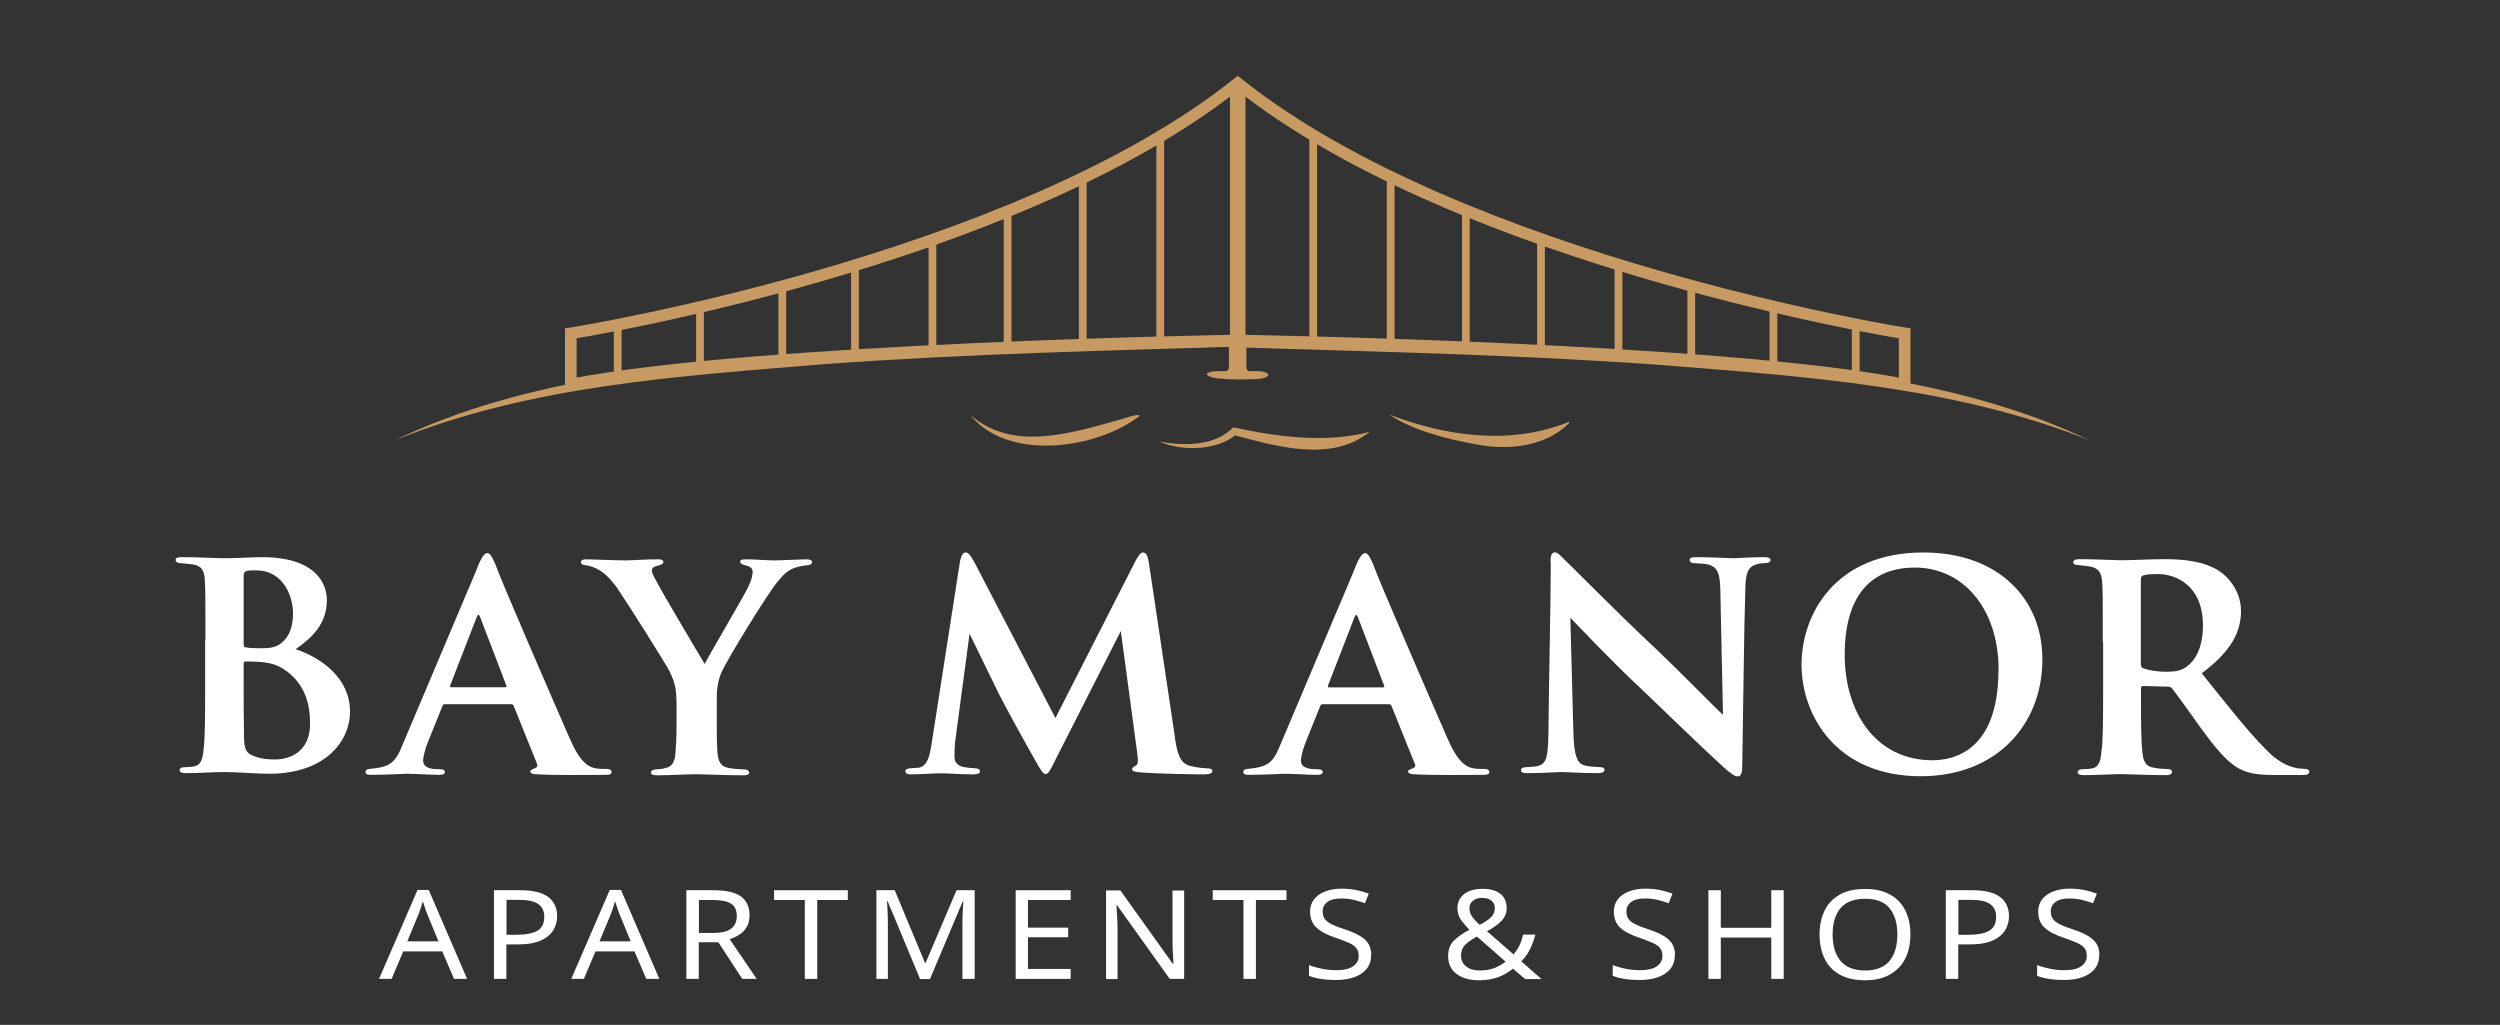 <?xml version="1.0" encoding="UTF-8"?>
<!-- Generated by Pixelmator Pro 3.7 -->
<svg width="161" height="66" viewBox="0 0 161 66" xmlns="http://www.w3.org/2000/svg">
    <rect x="0" y="0" width="161" height="66" fill="#333333" stroke="none"/>
    <g id="Group">
        <path id="Path" fill="#ffffff" stroke="none" d="M 29.24 63.04 L 28.48 61.27 L 25.97 61.27 L 25.22 63.04 L 24.41 63.04 L 26.89 57.31 L 27.61 57.31 L 30.08 63.04 L 29.25 63.04 Z M 28.24 60.63 L 27.53 58.9 C 27.53 58.9 27.48 58.78 27.44 58.67 C 27.4 58.56 27.36 58.44 27.32 58.32 C 27.28 58.2 27.25 58.11 27.23 58.04 C 27.18 58.21 27.13 58.37 27.08 58.52 C 27.03 58.68 26.99 58.8 26.95 58.89 L 26.23 60.62 L 28.24 60.62 Z"/>
        <path id="path1" fill="#ffffff" stroke="none" d="M 33.5 57.33 C 34.33 57.33 34.93 57.48 35.31 57.77 C 35.69 58.06 35.88 58.48 35.88 59.01 C 35.88 59.32 35.8 59.62 35.64 59.89 C 35.48 60.16 35.22 60.39 34.85 60.56 C 34.48 60.73 33.98 60.82 33.34 60.82 L 32.61 60.82 L 32.61 63.04 L 31.81 63.04 L 31.81 57.33 L 33.49 57.33 Z M 33.43 57.95 L 32.62 57.95 L 32.62 60.2 L 33.26 60.2 C 33.86 60.2 34.31 60.11 34.61 59.94 C 34.91 59.76 35.05 59.47 35.05 59.04 C 35.05 58.67 34.92 58.4 34.66 58.22 C 34.4 58.04 33.99 57.95 33.43 57.95 Z"/>
        <path id="path2" fill="#ffffff" stroke="none" d="M 41.62 63.04 L 40.86 61.27 L 38.35 61.27 L 37.6 63.04 L 36.79 63.04 L 39.27 57.31 L 39.99 57.31 L 42.46 63.04 L 41.63 63.04 Z M 40.62 60.63 L 39.91 58.9 C 39.91 58.9 39.86 58.78 39.82 58.67 C 39.78 58.56 39.74 58.44 39.7 58.32 C 39.66 58.2 39.63 58.11 39.61 58.04 C 39.56 58.21 39.51 58.37 39.46 58.52 C 39.41 58.68 39.37 58.8 39.33 58.89 L 38.61 60.62 L 40.62 60.62 Z"/>
        <path id="path3" fill="#ffffff" stroke="none" d="M 45.96 57.33 C 46.75 57.33 47.33 57.46 47.71 57.73 C 48.09 58 48.27 58.41 48.27 58.95 C 48.27 59.25 48.21 59.51 48.08 59.71 C 47.96 59.91 47.8 60.08 47.6 60.2 C 47.41 60.32 47.2 60.42 46.99 60.48 L 48.73 63.04 L 47.8 63.04 L 46.26 60.68 L 45 60.68 L 45 63.04 L 44.2 63.04 L 44.2 57.33 L 45.95 57.33 Z M 45.92 57.96 L 45.01 57.96 L 45.01 60.08 L 45.96 60.08 C 46.48 60.08 46.85 59.99 47.09 59.8 C 47.33 59.62 47.45 59.35 47.45 58.99 C 47.45 58.63 47.33 58.35 47.08 58.2 C 46.83 58.04 46.45 57.96 45.92 57.96 Z"/>
        <path id="path4" fill="#ffffff" stroke="none" d="M 52.63 63.04 L 51.83 63.04 L 51.83 57.96 L 49.85 57.96 L 49.85 57.33 L 54.6 57.33 L 54.6 57.96 L 52.63 57.96 L 52.63 63.04 Z"/>
        <path id="path5" fill="#ffffff" stroke="none" d="M 59.25 63.04 L 57.16 58.03 L 57.12 58.03 C 57.14 58.2 57.15 58.42 57.16 58.7 C 57.17 58.98 57.18 59.27 57.18 59.58 L 57.18 63.04 L 56.44 63.04 L 56.44 57.33 L 57.62 57.33 L 59.57 62.01 L 59.61 62.01 L 61.6 57.33 L 62.77 57.33 L 62.77 63.04 L 61.98 63.04 L 61.98 59.53 C 61.98 59.25 61.98 58.98 62 58.71 C 62.01 58.44 62.03 58.22 62.04 58.05 L 62 58.05 L 59.89 63.05 L 59.23 63.05 Z"/>
        <path id="path6" fill="#ffffff" stroke="none" d="M 68.95 63.04 L 65.41 63.04 L 65.41 57.33 L 68.95 57.33 L 68.95 57.96 L 66.2 57.96 L 66.2 59.74 L 68.79 59.74 L 68.79 60.36 L 66.2 60.36 L 66.2 62.4 L 68.95 62.4 L 68.95 63.03 Z"/>
        <path id="path7" fill="#ffffff" stroke="none" d="M 76.26 63.04 L 75.33 63.04 L 71.94 58.3 L 71.9 58.3 C 71.91 58.49 71.93 58.72 71.94 59 C 71.96 59.28 71.97 59.56 71.97 59.86 L 71.97 63.05 L 71.23 63.05 L 71.23 57.34 L 72.15 57.34 L 75.53 62.07 L 75.57 62.07 C 75.57 61.99 75.56 61.86 75.55 61.69 C 75.54 61.52 75.53 61.33 75.52 61.13 C 75.52 60.93 75.51 60.74 75.51 60.57 L 75.51 57.35 L 76.26 57.35 L 76.26 63.06 Z"/>
        <path id="path8" fill="#ffffff" stroke="none" d="M 80.88 63.04 L 80.08 63.04 L 80.08 57.96 L 78.1 57.96 L 78.1 57.33 L 82.85 57.33 L 82.85 57.96 L 80.88 57.96 L 80.88 63.04 Z"/>
        <path id="path9" fill="#ffffff" stroke="none" d="M 88.3 61.51 C 88.3 62.02 88.1 62.41 87.69 62.69 C 87.28 62.97 86.73 63.11 86.04 63.11 C 85.68 63.11 85.36 63.09 85.05 63.04 C 84.75 62.99 84.5 62.93 84.3 62.84 L 84.3 62.15 C 84.51 62.24 84.78 62.31 85.09 62.38 C 85.41 62.45 85.73 62.48 86.07 62.48 C 86.54 62.48 86.89 62.4 87.14 62.23 C 87.38 62.06 87.5 61.84 87.5 61.56 C 87.5 61.37 87.46 61.22 87.37 61.09 C 87.28 60.96 87.13 60.84 86.91 60.74 C 86.69 60.64 86.39 60.52 86.01 60.39 C 85.47 60.21 85.06 60 84.78 59.74 C 84.5 59.48 84.37 59.14 84.37 58.69 C 84.37 58.39 84.46 58.13 84.63 57.91 C 84.8 57.69 85.04 57.52 85.34 57.41 C 85.64 57.29 85.99 57.23 86.4 57.23 C 86.74 57.23 87.06 57.26 87.35 57.32 C 87.64 57.38 87.91 57.46 88.15 57.55 L 87.9 58.17 C 87.68 58.09 87.44 58.01 87.18 57.95 C 86.92 57.89 86.65 57.86 86.38 57.86 C 85.98 57.86 85.68 57.94 85.48 58.09 C 85.28 58.24 85.18 58.44 85.18 58.69 C 85.18 58.88 85.22 59.04 85.31 59.17 C 85.4 59.3 85.54 59.41 85.75 59.52 C 85.95 59.62 86.22 59.73 86.57 59.84 C 86.94 59.96 87.26 60.09 87.52 60.24 C 87.78 60.38 87.97 60.55 88.11 60.75 C 88.24 60.95 88.31 61.2 88.31 61.49 Z"/>
        <path id="path10" fill="#ffffff" stroke="none" d="M 95.5 57.24 C 95.97 57.24 96.35 57.35 96.62 57.56 C 96.89 57.77 97.03 58.08 97.03 58.47 C 97.03 58.81 96.91 59.09 96.67 59.33 C 96.43 59.57 96.13 59.78 95.76 59.97 L 97.47 61.46 C 97.62 61.29 97.75 61.1 97.85 60.89 C 97.95 60.68 98.03 60.44 98.09 60.19 L 98.88 60.19 C 98.78 60.54 98.67 60.86 98.52 61.15 C 98.38 61.44 98.19 61.69 97.97 61.91 L 99.27 63.05 L 98.21 63.05 L 97.44 62.38 C 97.16 62.6 96.85 62.79 96.51 62.92 C 96.17 63.05 95.75 63.13 95.26 63.13 C 94.64 63.13 94.16 62.99 93.8 62.72 C 93.44 62.45 93.26 62.06 93.26 61.56 C 93.26 61.15 93.38 60.83 93.63 60.58 C 93.88 60.33 94.21 60.1 94.63 59.88 C 94.44 59.69 94.26 59.48 94.1 59.26 C 93.94 59.04 93.86 58.79 93.86 58.49 C 93.86 58.1 94 57.8 94.3 57.57 C 94.59 57.35 94.99 57.24 95.5 57.24 Z M 95.11 60.32 C 94.79 60.49 94.54 60.66 94.36 60.84 C 94.18 61.02 94.09 61.25 94.09 61.54 C 94.09 61.83 94.2 62.07 94.42 62.24 C 94.64 62.42 94.93 62.5 95.3 62.5 C 95.67 62.5 96 62.44 96.27 62.33 C 96.54 62.22 96.77 62.08 96.96 61.93 L 95.11 60.31 Z M 95.48 57.82 C 95.23 57.82 95.03 57.88 94.87 58 C 94.71 58.12 94.63 58.28 94.63 58.49 C 94.63 58.68 94.69 58.86 94.8 59.02 C 94.91 59.18 95.08 59.36 95.29 59.56 C 95.64 59.38 95.89 59.21 96.04 59.05 C 96.19 58.89 96.27 58.7 96.27 58.48 C 96.27 58.29 96.2 58.13 96.06 58.01 C 95.92 57.89 95.73 57.83 95.48 57.83 Z"/>
        <path id="path11" fill="#ffffff" stroke="none" d="M 107.86 61.51 C 107.86 62.02 107.66 62.41 107.25 62.69 C 106.84 62.97 106.29 63.11 105.6 63.11 C 105.24 63.11 104.92 63.09 104.61 63.04 C 104.31 62.99 104.06 62.93 103.86 62.84 L 103.86 62.15 C 104.07 62.24 104.34 62.31 104.65 62.38 C 104.97 62.45 105.29 62.48 105.63 62.48 C 106.1 62.48 106.45 62.4 106.7 62.23 C 106.94 62.06 107.06 61.84 107.06 61.56 C 107.06 61.37 107.02 61.22 106.93 61.09 C 106.84 60.96 106.69 60.84 106.47 60.74 C 106.25 60.64 105.95 60.52 105.57 60.39 C 105.03 60.21 104.62 60 104.34 59.74 C 104.06 59.48 103.93 59.14 103.93 58.69 C 103.93 58.39 104.02 58.13 104.19 57.91 C 104.36 57.69 104.6 57.52 104.9 57.41 C 105.2 57.29 105.55 57.23 105.96 57.23 C 106.3 57.23 106.62 57.26 106.91 57.32 C 107.2 57.38 107.47 57.46 107.71 57.55 L 107.46 58.17 C 107.24 58.09 107 58.01 106.74 57.95 C 106.48 57.89 106.21 57.86 105.94 57.86 C 105.54 57.86 105.24 57.94 105.04 58.09 C 104.84 58.24 104.74 58.44 104.74 58.69 C 104.74 58.88 104.78 59.04 104.87 59.17 C 104.96 59.3 105.1 59.41 105.31 59.52 C 105.51 59.62 105.78 59.73 106.13 59.84 C 106.5 59.96 106.82 60.09 107.08 60.24 C 107.34 60.38 107.53 60.55 107.67 60.75 C 107.8 60.95 107.87 61.2 107.87 61.49 Z"/>
        <path id="path12" fill="#ffffff" stroke="none" d="M 114.87 63.04 L 114.07 63.04 L 114.07 60.38 L 110.82 60.38 L 110.82 63.04 L 110.02 63.04 L 110.02 57.33 L 110.82 57.33 L 110.82 59.75 L 114.07 59.75 L 114.07 57.33 L 114.87 57.33 L 114.87 63.04 Z"/>
        <path id="path13" fill="#ffffff" stroke="none" d="M 123.03 60.18 C 123.03 60.77 122.92 61.29 122.7 61.73 C 122.48 62.17 122.15 62.51 121.71 62.76 C 121.27 63.01 120.74 63.13 120.11 63.13 C 119.48 63.13 118.91 63.01 118.47 62.76 C 118.03 62.51 117.71 62.17 117.5 61.73 C 117.29 61.29 117.18 60.77 117.18 60.18 C 117.18 59.59 117.29 59.09 117.5 58.65 C 117.71 58.21 118.04 57.87 118.47 57.62 C 118.9 57.37 119.45 57.25 120.12 57.25 C 120.79 57.25 121.29 57.37 121.72 57.61 C 122.15 57.85 122.48 58.19 122.7 58.63 C 122.92 59.07 123.03 59.59 123.03 60.18 Z M 118.02 60.18 C 118.02 60.9 118.19 61.47 118.53 61.88 C 118.87 62.29 119.4 62.5 120.11 62.5 C 120.82 62.5 121.35 62.29 121.69 61.88 C 122.02 61.47 122.19 60.9 122.19 60.18 C 122.19 59.46 122.02 58.9 121.69 58.49 C 121.36 58.08 120.83 57.88 120.12 57.88 C 119.41 57.88 118.87 58.08 118.53 58.49 C 118.19 58.9 118.02 59.46 118.02 60.18 Z"/>
        <path id="path14" fill="#ffffff" stroke="none" d="M 127 57.33 C 127.83 57.33 128.43 57.48 128.81 57.77 C 129.19 58.06 129.38 58.48 129.38 59.01 C 129.38 59.32 129.3 59.62 129.14 59.89 C 128.98 60.16 128.72 60.39 128.35 60.56 C 127.98 60.73 127.48 60.82 126.84 60.82 L 126.11 60.82 L 126.11 63.04 L 125.31 63.04 L 125.31 57.33 L 126.99 57.33 Z M 126.93 57.95 L 126.12 57.95 L 126.12 60.2 L 126.76 60.2 C 127.36 60.2 127.81 60.11 128.11 59.94 C 128.41 59.76 128.55 59.47 128.55 59.04 C 128.55 58.67 128.42 58.4 128.16 58.22 C 127.9 58.04 127.49 57.95 126.93 57.95 Z"/>
        <path id="path15" fill="#ffffff" stroke="none" d="M 135.19 61.51 C 135.19 62.02 134.99 62.41 134.58 62.69 C 134.17 62.97 133.62 63.11 132.93 63.11 C 132.57 63.11 132.25 63.09 131.94 63.04 C 131.64 62.99 131.39 62.93 131.19 62.84 L 131.19 62.15 C 131.4 62.24 131.67 62.31 131.98 62.38 C 132.3 62.45 132.62 62.48 132.96 62.48 C 133.43 62.48 133.78 62.4 134.03 62.23 C 134.27 62.06 134.39 61.84 134.39 61.56 C 134.39 61.37 134.35 61.22 134.26 61.09 C 134.17 60.96 134.02 60.84 133.8 60.74 C 133.58 60.64 133.28 60.52 132.9 60.39 C 132.36 60.21 131.95 60 131.67 59.74 C 131.39 59.48 131.26 59.14 131.26 58.69 C 131.26 58.39 131.35 58.13 131.52 57.91 C 131.69 57.69 131.93 57.52 132.23 57.41 C 132.53 57.29 132.88 57.23 133.29 57.23 C 133.63 57.23 133.95 57.26 134.24 57.32 C 134.53 57.38 134.8 57.46 135.04 57.55 L 134.79 58.17 C 134.57 58.09 134.33 58.01 134.07 57.95 C 133.81 57.89 133.54 57.86 133.27 57.86 C 132.87 57.86 132.57 57.94 132.37 58.09 C 132.17 58.24 132.07 58.44 132.07 58.69 C 132.07 58.88 132.11 59.04 132.2 59.17 C 132.29 59.3 132.43 59.41 132.64 59.52 C 132.84 59.62 133.11 59.73 133.46 59.84 C 133.83 59.96 134.15 60.09 134.41 60.24 C 134.67 60.38 134.86 60.55 135 60.75 C 135.13 60.95 135.2 61.2 135.2 61.49 Z"/>
    </g>
    <g id="g1">
        <g id="g2">
            <path id="path16" fill="#ffffff" stroke="none" d="M 13.23 41.21 C 13.23 38.44 13.23 37.99 13.19 37.4 C 13.17 36.75 13 36.43 12.37 36.34 C 12.22 36.32 11.89 36.3 11.66 36.27 C 11.42 36.27 11.31 36.18 11.31 36.05 C 11.31 35.92 11.46 35.88 11.72 35.88 C 12.76 35.88 13.9 35.95 14.4 35.95 C 15.39 35.95 16.22 35.88 16.86 35.88 C 20.41 35.88 21.05 37.65 21.05 38.65 C 21.05 40.16 20.12 41.05 19.04 41.81 C 20.68 42.35 22.54 43.67 22.54 45.81 C 22.54 47.8 20.88 49.83 17.33 49.83 C 16.49 49.83 15.36 49.72 14.43 49.72 C 13.65 49.72 12.85 49.79 11.94 49.79 C 11.7 49.79 11.57 49.72 11.57 49.6 C 11.57 49.51 11.64 49.41 11.89 49.41 C 12.15 49.39 12.39 49.39 12.56 49.34 C 12.91 49.25 13.04 48.93 13.1 48.37 C 13.21 47.55 13.21 46.16 13.21 44.37 L 13.21 41.21 Z M 15.69 41.5 C 15.69 41.65 15.75 41.69 15.84 41.69 C 16.03 41.73 16.38 41.75 16.79 41.75 C 17.37 41.75 17.81 41.69 18.13 41.4 C 18.61 41.03 18.87 40.38 18.87 39.52 C 18.87 38.24 18.13 36.73 16.51 36.73 C 16.23 36.73 16.06 36.73 15.88 36.77 C 15.75 36.81 15.69 36.88 15.69 37.09 L 15.69 41.48 Z M 15.69 44.09 C 15.69 44.96 15.69 46.14 15.71 47.05 C 15.71 48.15 15.75 48.46 16.34 48.69 C 16.84 48.88 17.27 48.91 17.7 48.91 C 18.59 48.91 19.97 48.48 19.97 46.6 C 19.97 45.5 19.73 44.05 18.28 43.1 C 17.83 42.8 17.35 42.67 16.66 42.62 C 16.31 42.6 16.08 42.6 15.8 42.6 C 15.73 42.6 15.69 42.64 15.69 42.73 L 15.69 44.09 Z"/>
            <path id="path17" fill="#ffffff" stroke="none" d="M 28.65 45.35 C 28.56 45.35 28.52 45.39 28.48 45.5 L 27.53 47.86 C 27.36 48.31 27.25 48.77 27.25 48.98 C 27.25 49.52 27.92 49.54 28.33 49.54 C 28.59 49.54 28.65 49.63 28.65 49.71 C 28.65 49.86 28.5 49.9 28.3 49.9 C 27.63 49.9 26.85 49.83 26.18 49.83 C 25.96 49.83 24.88 49.9 23.89 49.9 C 23.65 49.9 23.54 49.86 23.54 49.71 C 23.54 49.6 23.65 49.52 23.8 49.52 C 25.16 49.39 25.46 49.13 25.96 47.88 L 30.54 37.05 C 30.93 36.03 31.15 35.62 31.38 35.62 C 31.55 35.62 31.66 35.81 31.88 36.29 C 32.25 37.35 35.45 44.72 36.66 47.49 C 37.35 49.11 37.89 49.39 38.35 49.48 C 38.54 49.52 38.87 49.52 39.06 49.52 C 39.3 49.52 39.38 49.61 39.38 49.71 C 39.38 49.84 39.29 49.9 39.01 49.9 C 38.1 49.9 35.83 49.94 34.47 49.86 C 34.28 49.84 34.15 49.79 34.15 49.69 C 34.15 49.6 34.24 49.56 34.34 49.52 C 34.53 49.45 34.69 49.39 34.56 49.13 L 33.09 45.48 C 33.07 45.39 33 45.35 32.92 45.35 L 28.64 45.35 Z M 32.52 44.26 C 32.63 44.26 32.63 44.22 32.61 44.15 L 30.92 39.74 C 30.85 39.57 30.79 39.52 30.7 39.74 L 28.99 44.15 C 28.97 44.22 28.99 44.26 29.08 44.26 L 32.52 44.26 Z"/>
            <path id="path18" fill="#ffffff" stroke="none" d="M 43.56 45.14 C 43.56 44.17 43.37 43.76 43.11 43.22 C 42.87 42.74 40.45 38.9 39.78 37.92 C 39.26 37.18 38.85 36.84 38.42 36.62 C 38.2 36.51 37.94 36.43 37.73 36.4 C 37.58 36.4 37.41 36.33 37.41 36.21 C 37.41 36.1 37.5 36.02 37.73 36.02 C 38.16 36.02 39.63 36.09 40.28 36.09 C 40.65 36.09 41.51 36.02 42.42 36.02 C 42.61 36.02 42.72 36.09 42.72 36.19 C 42.72 36.29 42.65 36.36 42.37 36.43 C 42.13 36.47 41.98 36.58 41.98 36.73 C 41.98 36.88 42.07 37.08 42.22 37.33 C 42.48 37.89 45.07 42.24 45.38 42.76 C 45.77 42 47.91 38.39 48.19 37.79 C 48.39 37.38 48.47 37.05 48.47 36.82 C 48.47 36.65 48.38 36.5 48.02 36.41 C 47.85 36.37 47.67 36.3 47.67 36.19 C 47.67 36.06 47.76 36.02 48.02 36.02 C 48.69 36.02 49.3 36.09 49.88 36.09 C 50.27 36.09 51.57 36.02 51.93 36.02 C 52.15 36.02 52.3 36.09 52.3 36.19 C 52.3 36.32 52.15 36.41 51.91 36.41 C 51.74 36.43 51.39 36.48 51.09 36.6 C 50.68 36.79 50.46 36.99 50.07 37.47 C 49.44 38.21 46.76 42.57 46.44 43.35 C 46.16 44.04 46.16 44.65 46.16 45.17 L 46.16 46.64 C 46.16 46.94 46.16 47.68 46.2 48.44 C 46.24 48.96 46.37 49.39 46.98 49.46 C 47.26 49.53 47.65 49.53 47.93 49.55 C 48.15 49.55 48.25 49.66 48.25 49.74 C 48.25 49.87 48.14 49.93 47.9 49.93 C 46.67 49.93 45.35 49.86 44.81 49.86 C 44.33 49.86 43.06 49.93 42.35 49.93 C 42.07 49.93 41.92 49.89 41.92 49.74 C 41.92 49.65 42.03 49.57 42.22 49.55 C 42.44 49.53 42.67 49.53 42.85 49.46 C 43.28 49.4 43.48 49.01 43.5 48.47 C 43.57 47.69 43.57 46.96 43.57 46.65 L 43.57 45.16 Z"/>
        </g>
        <g id="g3">
            <path id="path19" fill="#ffffff" stroke="none" d="M 75.66 47.49 C 75.83 48.64 76.03 49.13 76.59 49.31 C 77.13 49.46 77.5 49.46 77.76 49.48 C 77.95 49.48 78.08 49.54 78.08 49.65 C 78.08 49.8 77.86 49.87 77.58 49.87 C 76.89 49.87 74.47 49.83 73.45 49.74 C 73.04 49.72 72.91 49.65 72.91 49.55 C 72.91 49.46 73 49.36 73.13 49.31 C 73.28 49.24 73.32 49.09 73.24 48.51 L 72.18 40.64 L 68.03 48.81 C 67.6 49.7 67.49 49.85 67.34 49.85 C 67.15 49.85 66.97 49.5 66.63 48.9 C 66.13 48.04 64.68 45.38 64.36 44.75 C 64.17 44.34 63.04 42.07 62.44 40.81 L 61.51 47.77 C 61.47 48.2 61.47 48.46 61.47 48.74 C 61.47 49.13 61.69 49.3 62.03 49.39 C 62.38 49.46 62.61 49.46 62.83 49.48 C 63 49.48 63.11 49.57 63.11 49.65 C 63.11 49.82 62.96 49.87 62.68 49.87 C 61.86 49.87 60.99 49.8 60.58 49.8 C 60.19 49.8 59.26 49.87 58.63 49.87 C 58.46 49.87 58.31 49.83 58.31 49.65 C 58.31 49.56 58.42 49.48 58.61 49.48 C 58.76 49.46 58.91 49.46 59.17 49.44 C 59.73 49.33 59.88 48.66 59.99 47.93 L 61.83 36.12 C 61.92 35.75 62.02 35.58 62.18 35.58 C 62.35 35.58 62.46 35.69 62.74 36.19 L 67.97 46.24 L 73.16 36.06 C 73.35 35.76 73.44 35.58 73.61 35.58 C 73.8 35.58 73.91 35.77 73.98 36.19 L 75.67 47.5 Z"/>
            <path id="path20" fill="#ffffff" stroke="none" d="M 85.18 45.35 C 85.09 45.35 85.05 45.39 85.01 45.5 L 84.06 47.86 C 83.89 48.31 83.78 48.77 83.78 48.98 C 83.78 49.52 84.45 49.54 84.86 49.54 C 85.12 49.54 85.18 49.63 85.18 49.71 C 85.18 49.86 85.03 49.9 84.83 49.9 C 84.16 49.9 83.38 49.83 82.71 49.83 C 82.49 49.83 81.41 49.9 80.42 49.9 C 80.18 49.9 80.07 49.86 80.07 49.71 C 80.07 49.6 80.18 49.52 80.33 49.52 C 81.69 49.39 81.99 49.13 82.49 47.88 L 87.07 37.05 C 87.46 36.03 87.68 35.62 87.91 35.62 C 88.08 35.62 88.19 35.81 88.41 36.29 C 88.78 37.35 91.98 44.72 93.19 47.49 C 93.88 49.11 94.42 49.39 94.88 49.48 C 95.07 49.52 95.4 49.52 95.59 49.52 C 95.83 49.52 95.91 49.61 95.91 49.71 C 95.91 49.84 95.82 49.9 95.54 49.9 C 94.63 49.9 92.36 49.94 91 49.86 C 90.81 49.84 90.68 49.79 90.68 49.69 C 90.68 49.6 90.77 49.56 90.88 49.52 C 91.07 49.45 91.23 49.39 91.09 49.13 L 89.62 45.48 C 89.6 45.39 89.53 45.35 89.45 45.35 L 85.17 45.35 Z M 89.05 44.27 C 89.16 44.27 89.16 44.23 89.14 44.16 L 87.45 39.75 C 87.38 39.58 87.32 39.53 87.23 39.75 L 85.52 44.16 C 85.5 44.23 85.52 44.27 85.61 44.27 L 89.05 44.27 Z"/>
            <path id="path21" fill="#ffffff" stroke="none" d="M 99.85 36.24 C 99.85 35.83 99.91 35.57 100.13 35.57 C 100.33 35.57 100.5 35.79 100.82 36.11 C 101.17 36.41 103.7 39.03 106.79 41.93 C 108.2 43.27 110.62 45.74 110.96 46.04 L 110.79 38.04 C 110.77 36.94 110.62 36.57 110.1 36.38 C 109.82 36.29 109.39 36.29 109.13 36.27 C 108.89 36.27 108.81 36.16 108.81 36.05 C 108.81 35.9 109.03 35.88 109.29 35.88 C 110.24 35.88 111.21 35.95 111.69 35.95 C 111.93 35.95 112.71 35.88 113.61 35.88 C 113.85 35.88 114.02 35.92 114.02 36.07 C 114.02 36.18 113.93 36.26 113.7 36.26 C 113.5 36.28 113.35 36.28 113.16 36.33 C 112.6 36.48 112.42 36.85 112.4 37.89 C 112.31 40.66 112.27 45.48 112.2 49.33 C 112.2 49.83 112.09 50 111.92 50 C 111.68 50 111.4 49.76 110.99 49.4 C 109.78 48.3 107.47 46.07 105.67 44.34 C 103.77 42.57 101.65 40.32 101.13 39.78 L 101.33 47.28 C 101.37 48.69 101.59 49.14 101.98 49.27 C 102.3 49.38 102.67 49.38 103 49.4 C 103.2 49.4 103.33 49.46 103.33 49.57 C 103.33 49.72 103.16 49.79 102.9 49.79 C 101.77 49.79 101.02 49.72 100.52 49.72 C 100.28 49.72 99.29 49.79 98.36 49.79 C 98.12 49.79 97.95 49.77 97.95 49.6 C 97.95 49.49 98.06 49.41 98.25 49.41 C 98.49 49.39 98.81 49.39 99.07 49.32 C 99.61 49.17 99.7 48.69 99.72 47.09 C 99.76 43.2 99.87 38.68 99.87 36.26 Z"/>
            <path id="path22" fill="#ffffff" stroke="none" d="M 116.02 42.8 C 116.02 39.56 118.18 35.58 123.87 35.58 C 128.63 35.58 131.53 38.5 131.53 42.46 C 131.53 46.68 128.57 49.99 123.7 49.99 C 118.27 49.99 116.02 46.08 116.02 42.81 Z M 128.71 43.14 C 128.71 39.23 126.46 36.55 123.3 36.55 C 121.18 36.55 118.8 37.63 118.8 42.17 C 118.8 45.93 120.85 48.96 124.44 48.96 C 125.76 48.96 128.7 48.42 128.7 43.14 Z"/>
            <path id="path23" fill="#ffffff" stroke="none" d="M 135.42 41.33 C 135.42 38.52 135.42 38.11 135.38 37.52 C 135.34 36.87 135.16 36.59 134.58 36.48 C 134.34 36.44 134.08 36.42 133.84 36.39 C 133.62 36.39 133.52 36.32 133.52 36.2 C 133.52 36.08 133.65 36.01 133.93 36.01 C 134.9 36.01 136.22 36.08 136.59 36.08 C 137.17 36.08 138.71 36.01 139.36 36.01 C 140.66 36.01 141.93 36.14 142.91 36.77 C 143.52 37.16 144.32 38.09 144.32 39.34 C 144.32 40.72 143.67 41.96 141.79 43.36 C 143.39 45.35 144.73 47.06 145.86 48.2 C 146.9 49.3 147.61 49.39 147.96 49.48 C 148.15 49.5 148.31 49.5 148.46 49.52 C 148.63 49.52 148.72 49.61 148.72 49.69 C 148.72 49.84 148.59 49.91 148.35 49.91 L 146.53 49.91 C 145.28 49.91 144.74 49.78 144.2 49.5 C 143.44 49.09 142.73 48.25 141.73 46.88 C 140.95 45.8 140.15 44.65 139.87 44.33 C 139.81 44.24 139.7 44.22 139.57 44.22 L 138.03 44.18 C 137.94 44.18 137.88 44.22 137.88 44.33 L 137.88 44.72 C 137.88 46.38 137.88 47.66 137.97 48.42 C 138.01 48.96 138.14 49.37 138.73 49.44 C 138.99 49.51 139.38 49.51 139.64 49.53 C 139.81 49.53 139.88 49.62 139.88 49.7 C 139.88 49.83 139.75 49.92 139.51 49.92 C 138.36 49.92 136.85 49.85 136.57 49.85 C 136.25 49.85 134.93 49.92 134.17 49.92 C 133.93 49.92 133.8 49.85 133.8 49.73 C 133.8 49.64 133.89 49.54 134.1 49.54 C 134.38 49.52 134.62 49.52 134.79 49.47 C 135.16 49.38 135.29 48.99 135.33 48.43 C 135.44 47.67 135.44 46.29 135.44 44.58 L 135.44 41.34 Z M 137.87 42.74 C 137.87 42.91 137.91 43 138.04 43.04 C 138.43 43.19 138.99 43.26 139.49 43.26 C 140.18 43.26 140.48 43.17 140.81 42.94 C 141.35 42.55 141.87 41.75 141.87 40.28 C 141.87 37.66 140.07 36.97 138.99 36.97 C 138.54 36.97 138.19 36.99 138.02 37.06 C 137.91 37.1 137.87 37.17 137.87 37.32 L 137.87 42.75 Z"/>
        </g>
    </g>
    <g id="g4">
        <path id="path24" fill="none" stroke="#c79a64" stroke-width="0.5" d="M 119.51 20.68 L 119.51 23.99 C 119.51 23.99 119.51 20.68 119.51 20.68 Z"/>
        <path id="path25" fill="none" stroke="#c79a64" stroke-width="0.75" d="M 79.71 5.36 C 65.22 16.94 36.76 21.47 36.76 21.47 L 36.76 24.77 C 48.57 22.44 79.71 21.93 79.71 21.93 C 79.71 21.93 110.85 22.43 122.66 24.77 L 122.66 21.47 C 122.66 21.47 94.19 16.93 79.71 5.36 Z"/>
        <path id="path26" fill="none" stroke="#c79a64" stroke-width="0.5" d="M 39.78 20.88 L 39.78 24.19 L 39.78 20.88 Z"/>
        <path id="path27" fill="none" stroke="#c79a64" stroke-width="0.5" d="M 45.08 20.01 L 45.08 23.6 L 45.08 20.01 Z"/>
        <path id="path28" fill="none" stroke="#c79a64" stroke-width="0.5" d="M 50.38 18.61 L 50.38 23.13 L 50.38 18.61 Z"/>
        <path id="path29" fill="none" stroke="#c79a64" stroke-width="0.5" d="M 55.06 17.31 L 55.06 23.13 L 55.06 17.31 Z"/>
        <path id="path30" fill="none" stroke="#c79a64" stroke-width="0.5" d="M 60.05 15.44 L 60.05 22.42 L 60.05 15.44 Z"/>
        <path id="path31" fill="none" stroke="#c79a64" stroke-width="0.5" d="M 64.89 13.61 L 64.89 22.34 L 64.89 13.61 Z"/>
        <path id="path32" fill="none" stroke="#c79a64" stroke-width="0.5" d="M 69.73 11.46 L 69.73 21.95 L 69.73 11.46 Z"/>
        <path id="path33" fill="none" stroke="#c79a64" stroke-width="0.5" d="M 74.72 8.79 L 74.72 22.23 L 74.72 8.79 Z"/>
        <path id="path34" fill="none" stroke="#c79a64" stroke-width="0.5" d="M 114.21 19.92 L 114.21 23.41 L 114.21 19.92 Z"/>
        <path id="path35" fill="none" stroke="#c79a64" stroke-width="0.5" d="M 108.92 18.71 L 108.92 22.93 C 108.92 22.93 108.92 18.71 108.92 18.71 Z"/>
        <path id="path36" fill="none" stroke="#c79a64" stroke-width="0.5" d="M 104.23 17.12 L 104.23 22.54 C 104.23 22.54 104.23 17.12 104.23 17.12 Z"/>
        <path id="path37" fill="none" stroke="#c79a64" stroke-width="0.5" d="M 99.24 15.25 L 99.24 22.54 C 99.24 22.54 99.24 15.25 99.24 15.25 Z"/>
        <path id="path38" fill="none" stroke="#c79a64" stroke-width="0.5" d="M 94.4 13.41 L 94.4 22.22 C 94.4 22.22 94.4 13.41 94.4 13.41 Z"/>
        <path id="path39" fill="none" stroke="#c79a64" stroke-width="0.5" d="M 89.56 11.26 L 89.56 22.33 L 89.56 11.26 Z"/>
        <path id="path40" fill="none" stroke="#c79a64" stroke-width="0.5" d="M 84.57 8.59 L 84.57 22.34 C 84.57 22.34 84.57 8.59 84.57 8.59 Z"/>
        <path id="path41" fill="#c79a64" stroke="none" d="M 81.34 22.27 C 71.92 22.57 62.49 22.76 53.09 23.45 C 43.77 24.22 34.16 24.81 25.41 28.36 C 33.96 24.24 43.71 23.55 53.03 22.7 C 62.45 22.09 71.9 21.96 81.33 22.27 L 81.33 22.27 Z"/>
        <path id="path42" fill="#c79a64" stroke="none" d="M 78.65 22.34 C 88.08 22.03 97.53 22.15 106.95 22.75 C 116.28 23.57 126.01 24.29 134.58 28.36 C 125.81 24.86 116.22 24.25 106.89 23.5 C 97.49 22.82 88.07 22.64 78.64 22.34 L 78.64 22.34 Z"/>
        <path id="path43" fill="#c79a64" stroke="none" d="M 62.48 26.71 C 65.16 29.09 68.9 27.92 71.96 27.07 C 72.31 27 73.26 26.6 73.41 26.77 C 70.57 28.98 64.83 29.7 62.48 26.71 L 62.48 26.71 Z"/>
        <path id="path44" fill="#c79a64" stroke="none" d="M 89.43 26.68 C 93.11 28.11 97.28 28.69 101.03 27.17 C 101.03 27.17 101.07 27.23 101.07 27.23 C 99.56 28.75 97.2 29.01 95.19 28.64 C 93.23 28.3 90.95 27.72 89.43 26.67 L 89.43 26.67 Z"/>
        <path id="path45" fill="#c79a64" stroke="none" d="M 74.64 28.43 C 76.23 28.73 78.23 28.75 79.42 27.52 C 82.27 28.14 85.45 28.55 88.21 27.81 C 85.73 29.81 82.2 28.74 79.43 28.01 C 79.43 28.01 79.66 27.95 79.66 27.95 C 78.36 29.07 75.99 29.06 74.65 28.42 L 74.65 28.42 Z"/>
        <path id="path46" fill="none" stroke="#c79a64" d="M 79.71 5.36 L 79.71 21.94 L 79.71 5.36 Z"/>
        <path id="path47" fill="#c79a64" stroke="none" d="M 80.5 23.91 C 80.38 23.91 80.27 23.81 80.27 23.68 L 80.27 22.54 C 80.27 22.14 80.18 21.81 80.06 21.81 L 79.35 21.81 C 79.24 21.81 79.14 22.14 79.14 22.54 L 79.14 23.68 C 79.14 23.8 79.04 23.9 78.92 23.9 L 78.45 23.9 C 78.05 23.9 77.72 23.99 77.72 24.1 C 77.72 24.21 78.04 24.33 78.43 24.37 C 78.82 24.41 79.39 24.44 79.7 24.44 C 80.01 24.44 80.58 24.43 80.97 24.41 C 81.36 24.39 81.68 24.27 81.68 24.14 C 81.68 24.01 81.35 23.9 80.95 23.9 L 80.49 23.9 Z"/>
    </g>
</svg>
